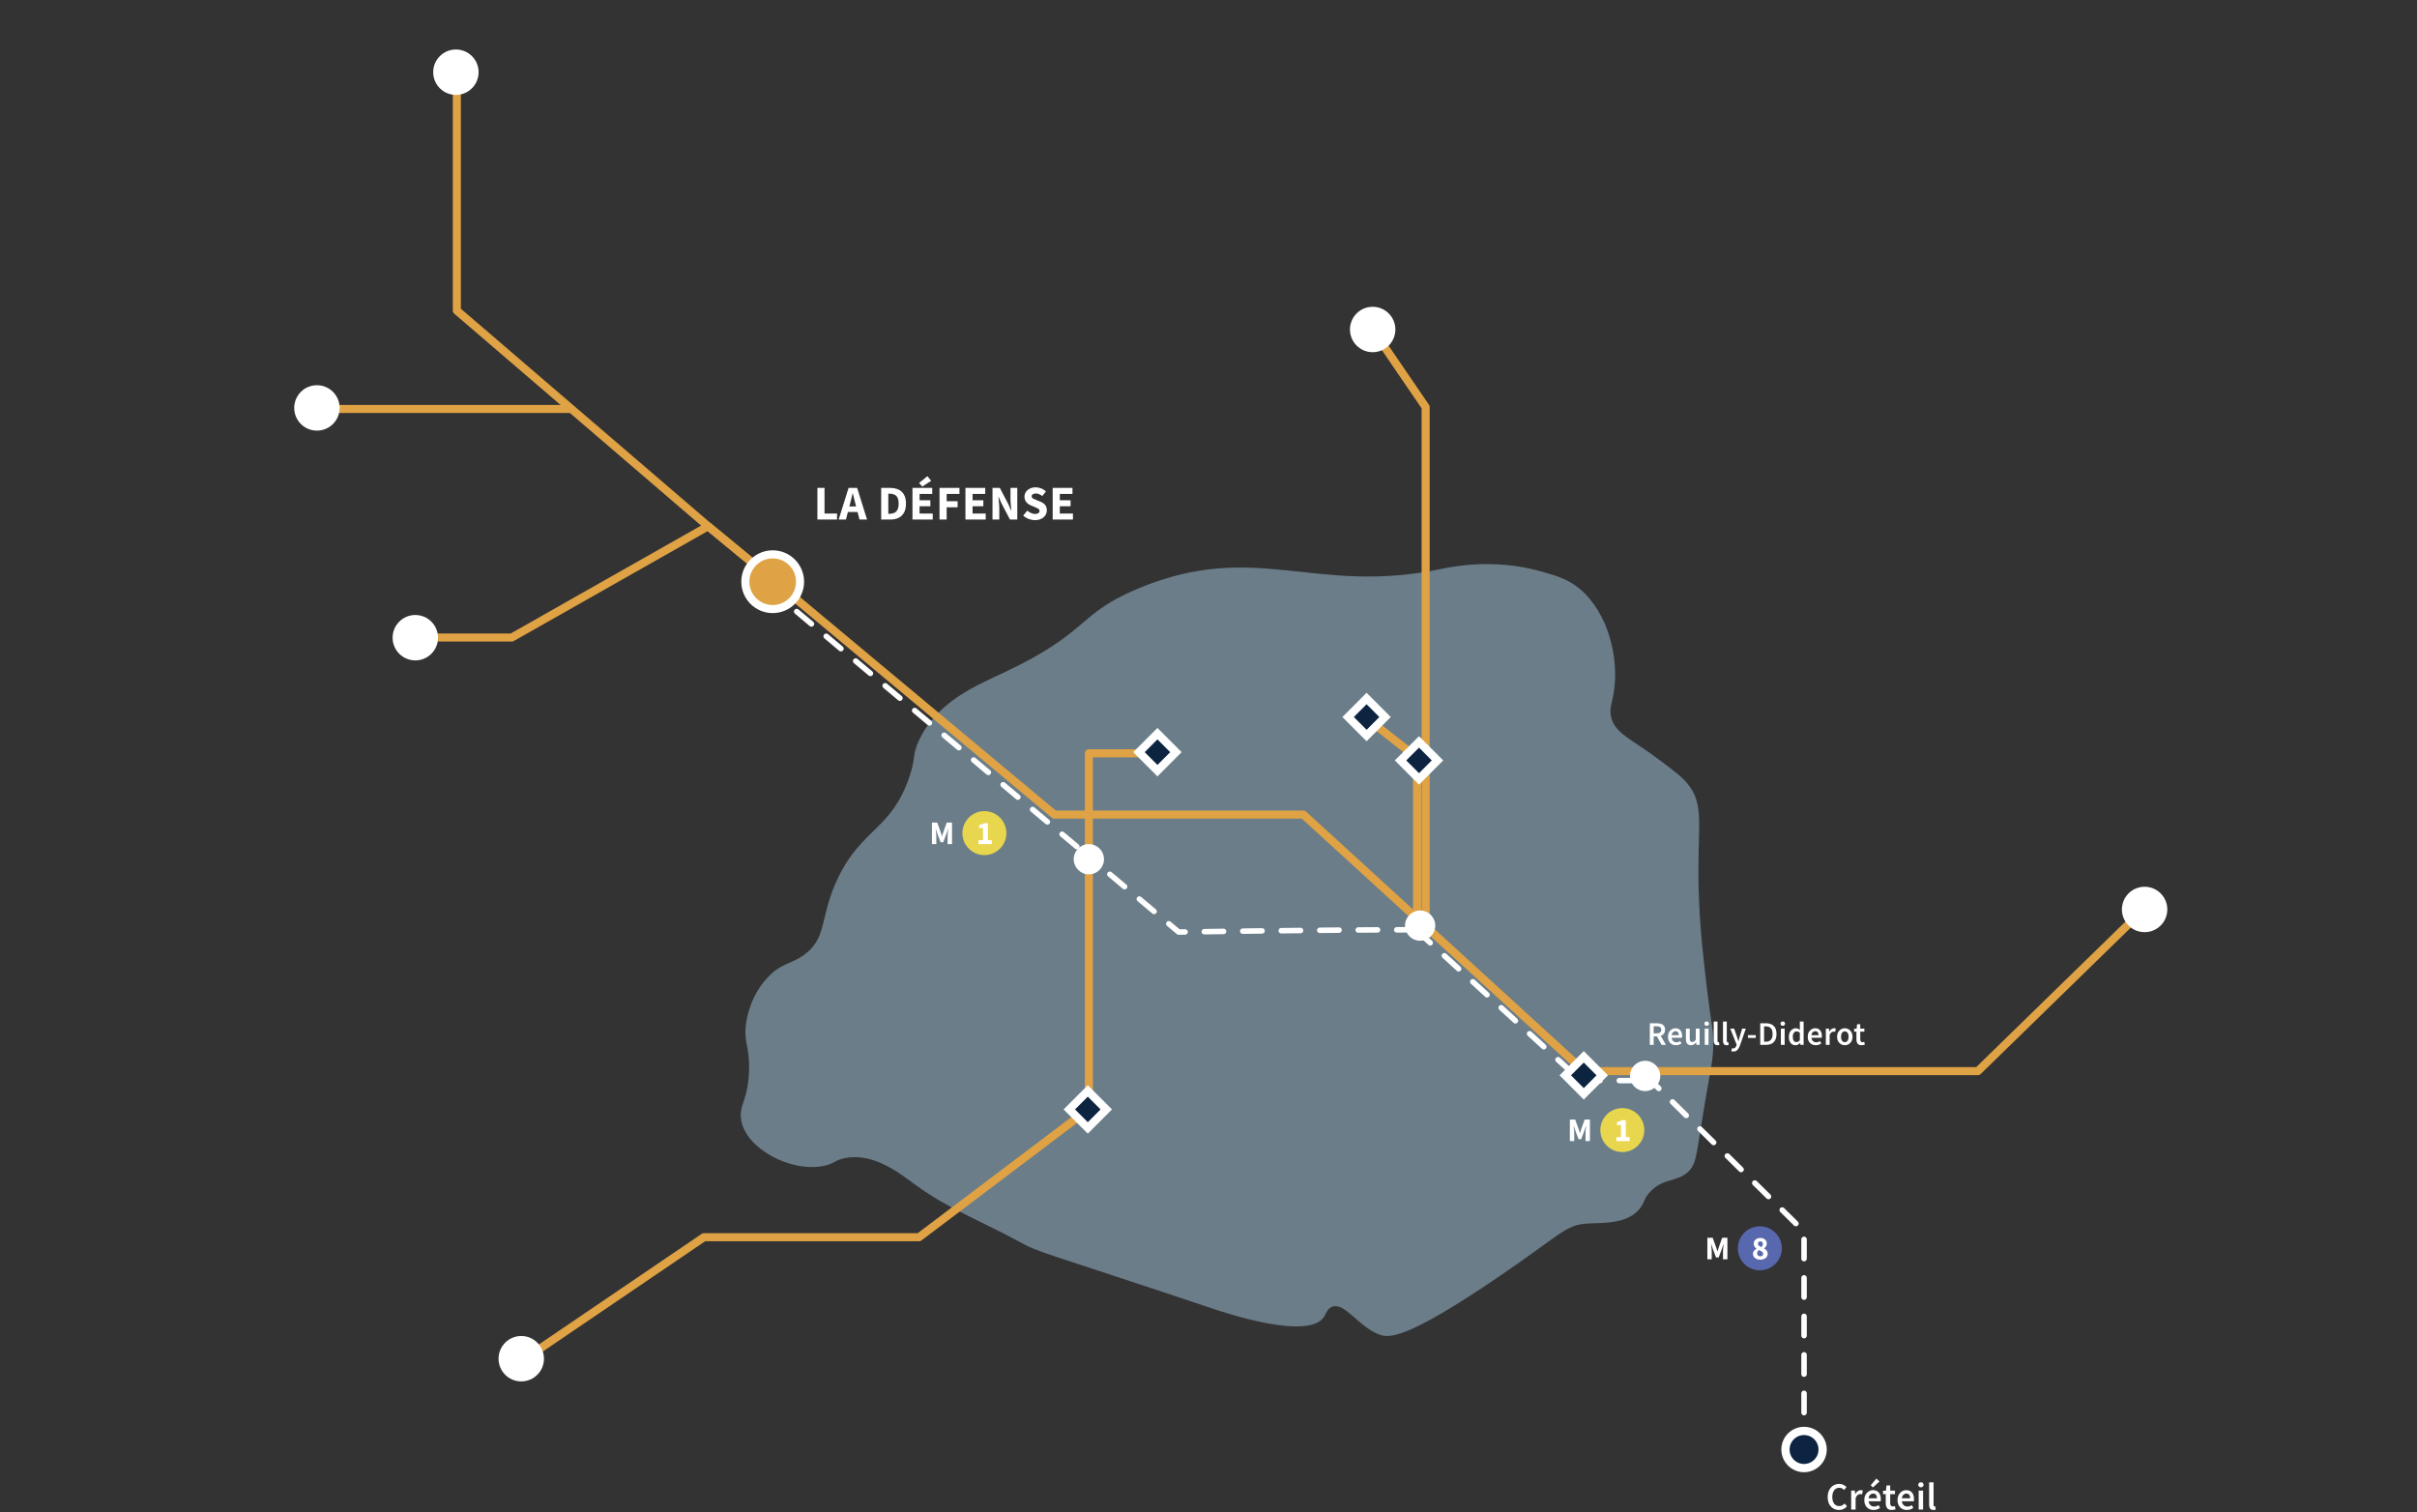 <svg width="879" height="550" viewBox="0 0 879 550" fill="none" xmlns="http://www.w3.org/2000/svg">
<rect x="0" y="0" width="879" height="550" fill="#333333" stroke="none"/>
<path d="M330.568 282.962C333.257 275.238 331.587 274.866 334.23 269.223C340.834 255.115 355.064 249.317 365.144 244.573C396.846 229.653 391.276 223.389 414.363 213.86C456.743 196.37 477.945 216.478 523.779 206.99C527.561 206.208 542.886 202.867 560.388 207.799C566.144 209.42 570.339 210.651 574.626 214.266C584.721 222.776 589.042 239.224 586.83 252.252C586.137 256.341 585.145 258.053 586.016 261.142C587.629 266.864 593.196 268.685 603.101 276.092C608.747 280.317 611.572 282.431 613.678 284.982C620.138 292.822 617.192 300.241 617.744 322.968C618.097 337.471 619.691 350.585 620.997 361.36C622.47 373.489 622.894 373.21 623.031 378.334C623.235 386.009 622.277 386.528 618.15 412.686C616.824 421.083 616.449 424.025 613.674 426.425C609.63 429.924 604.889 428.472 600.25 433.295C597.687 435.958 598.224 437.35 596.183 439.762C591.363 445.458 582.51 444.622 577.064 445.014C569.234 445.578 567.984 448.716 544.931 464.411C511.302 487.307 505.186 486.607 501.816 485.426C494.061 482.706 488.968 473.271 484.325 475.325C482.652 476.062 482.281 477.744 481.478 478.963C475.798 487.586 445.592 477.465 441.616 476.134C377.292 454.592 378.371 455.845 370.434 451.485C358.116 444.713 344.757 439.57 333.42 431.278C327.285 426.79 317.841 419.153 307.386 421.177C303.562 421.918 303.532 423.19 299.658 424.006C287.582 426.549 271.258 417.69 269.558 407.438C268.581 401.547 272.057 400.723 272.405 389.252C272.682 380.125 270.262 379.14 271.349 371.999C271.697 369.7 273.204 361.522 279.604 355.047C284.401 350.194 287.601 350.702 292.263 347.391C301.131 341.093 297.897 333.321 304.921 318.957C313.581 301.249 324.04 301.735 330.572 282.965L330.568 282.962Z" fill="#6A7D89"/>
<path d="M499.203 119.836L518.469 148.047V337.956" stroke="#DFA244" stroke-width="2.94" stroke-linecap="round" stroke-linejoin="round"/>
<path d="M598.287 390.938L656.085 447.911V527.177" stroke="white" stroke-width="2" stroke-linecap="round" stroke-linejoin="round" stroke-dasharray="7 7"/>
<path d="M190.945 494.15L256 449.965H334.231L395.992 403.324" stroke="#DFA244" stroke-width="2.94" stroke-linecap="round" stroke-linejoin="round"/>
<path d="M395.993 403.324V311.28" stroke="#DFA244" stroke-width="2.94" stroke-linecap="round" stroke-linejoin="round"/>
<path d="M395.993 311.281V273.966H420.764" stroke="#DFA244" stroke-width="2.94" stroke-linecap="round" stroke-linejoin="round"/>
<path d="M280.555 210.387L257.507 191.396L166.137 112.955V26.258" stroke="#DFA244" stroke-width="2.94" stroke-linecap="round" stroke-linejoin="round"/>
<path d="M778.563 331.764L719.296 389.562H598.5" stroke="#DFA244" stroke-width="2.94" stroke-linecap="round" stroke-linejoin="round"/>
<path d="M576.067 389.562H598" stroke="#DFA244" stroke-width="2.94" stroke-linecap="round" stroke-linejoin="round"/>
<path d="M280.555 210.387L383.449 296.259H427.077H473.996L516.5 335.111" stroke="#DFA244" stroke-width="2.94" stroke-linecap="round" stroke-linejoin="round"/>
<path d="M576.067 389.562L516.5 335.111" stroke="#DFA244" stroke-width="2.94" stroke-linecap="round" stroke-linejoin="round"/>
<path d="M280.555 210.387L257.507 191.396L186.129 231.855H153.79" stroke="#DFA244" stroke-width="2.94" stroke-linecap="round" stroke-linejoin="round"/>
<path d="M497.468 261.58L515.358 275.616" stroke="#DFA244" stroke-width="2.94" stroke-linecap="round" stroke-linejoin="round"/>
<path d="M515.357 275.616V340.02" stroke="#DFA244" stroke-width="2.94" stroke-linecap="round" stroke-linejoin="round"/>
<path d="M279.02 213.415L396.5 311.998" stroke="white" stroke-width="2" stroke-linecap="round" stroke-linejoin="round" stroke-dasharray="7 7"/>
<path d="M514.967 338.152C479.972 338.152 428.645 338.972 428.645 338.972L396.5 311.998" stroke="white" stroke-width="2" stroke-linecap="round" stroke-linejoin="round" stroke-dasharray="7 7"/>
<path d="M514.967 338.152L574.892 393.002" stroke="white" stroke-width="2" stroke-linecap="round" stroke-linejoin="round" stroke-dasharray="7 7"/>
<path d="M574.893 393.002H597.599" stroke="white" stroke-width="2" stroke-linecap="round" stroke-linejoin="round" stroke-dasharray="7 7"/>
<path d="M116.634 148.736H207.46" stroke="#DFA244" stroke-width="2.94" stroke-linecap="round" stroke-linejoin="round"/>
<rect y="2.08" width="9.507" height="9.507" transform="matrix(0.707 0.708 -0.707 0.708 498.461 252.572)" fill="#0D2441" stroke="white" stroke-width="2.94"/>
<rect y="2.08" width="9.507" height="9.507" transform="matrix(0.707 0.708 -0.707 0.708 517.529 268.35)" fill="#0D2441" stroke="white" stroke-width="2.94"/>
<rect y="2.08" width="9.507" height="9.507" transform="matrix(0.707 0.708 -0.707 0.708 397.074 395.286)" fill="#0D2441" stroke="white" stroke-width="2.94"/>
<rect y="2.08" width="9.507" height="9.507" transform="matrix(0.707 0.708 -0.707 0.708 577.443 382.885)" fill="#0D2441" stroke="white" stroke-width="2.94"/>
<rect y="2.08" width="9.507" height="9.507" transform="matrix(0.707 0.708 -0.707 0.708 422.402 265.35)" fill="#0D2441" stroke="white" stroke-width="2.94"/>
<circle cx="281.009" cy="211.564" r="9.946" fill="#DFA244" stroke="white" stroke-width="2.94"/>
<circle cx="151.037" cy="231.927" r="8.257" fill="white"/>
<circle cx="165.799" cy="26.257" r="8.257" fill="white"/>
<circle cx="499.204" cy="119.835" r="8.257" fill="white"/>
<circle cx="779.938" cy="330.764" r="8.257" fill="white"/>
<circle cx="189.568" cy="494.149" r="8.257" fill="white"/>
<circle cx="656.086" cy="527.176" r="6.757" fill="#0C2441" stroke="white" stroke-width="3"/>
<circle cx="516.465" cy="336.639" r="5.5" fill="white"/>
<circle cx="598.286" cy="391.313" r="5.505" fill="white"/>
<circle cx="395.988" cy="312.492" r="5.5" fill="white"/>
<circle cx="115.257" cy="148.358" r="8.257" fill="white"/>
<path d="M297.265 188.951V177.45H299.859V186.764H304.41V188.951H297.265ZM309.167 183.13L308.885 184.188H311.337L311.072 183.13C310.92 182.554 310.761 181.942 310.596 181.296C310.443 180.649 310.29 180.025 310.138 179.426H310.067C309.926 180.037 309.779 180.666 309.626 181.313C309.485 181.948 309.332 182.554 309.167 183.13ZM305.004 188.951L308.603 177.45H311.725L315.324 188.951H312.572L311.866 186.217H308.356L307.65 188.951H305.004ZM320.465 188.951V177.45H323.71C324.886 177.45 325.903 177.65 326.762 178.05C327.62 178.45 328.285 179.073 328.755 179.92C329.237 180.755 329.478 181.831 329.478 183.148C329.478 184.465 329.243 185.553 328.773 186.411C328.302 187.27 327.644 187.91 326.797 188.334C325.962 188.745 324.98 188.951 323.851 188.951H320.465ZM323.058 186.852H323.551C324.21 186.852 324.78 186.734 325.263 186.499C325.756 186.264 326.139 185.876 326.409 185.335C326.68 184.794 326.815 184.065 326.815 183.148C326.815 182.23 326.68 181.513 326.409 180.996C326.139 180.466 325.756 180.096 325.263 179.884C324.78 179.661 324.21 179.549 323.551 179.549H323.058V186.852ZM331.838 188.951V177.45H339.035V179.637H334.431V181.948H338.347V184.118H334.431V186.764H339.211V188.951H331.838ZM335.419 176.956L334.255 175.651L337.271 173.181L338.647 174.857L335.419 176.956ZM341.678 188.951V177.45H348.928V179.637H344.271V182.301H348.258V184.488H344.271V188.951H341.678ZM351.105 188.951V177.45H358.302V179.637H353.698V181.948H357.614V184.118H353.698V186.764H358.479V188.951H351.105ZM360.946 188.951V177.45H363.609L366.608 183.165L367.737 185.705H367.808C367.761 185.094 367.696 184.412 367.614 183.659C367.531 182.907 367.49 182.189 367.49 181.507V177.45H369.96V188.951H367.296L364.297 183.218L363.168 180.713H363.098C363.157 181.348 363.221 182.031 363.292 182.76C363.374 183.489 363.415 184.194 363.415 184.876V188.951H360.946ZM376.364 189.163C375.611 189.163 374.858 189.022 374.106 188.739C373.365 188.457 372.7 188.046 372.112 187.505L373.594 185.723C374.006 186.076 374.464 186.364 374.97 186.587C375.476 186.811 375.964 186.923 376.434 186.923C376.975 186.923 377.375 186.823 377.634 186.623C377.904 186.423 378.039 186.152 378.039 185.811C378.039 185.447 377.886 185.182 377.581 185.018C377.287 184.841 376.887 184.647 376.381 184.435L374.882 183.8C374.494 183.636 374.123 183.418 373.771 183.148C373.418 182.865 373.13 182.519 372.906 182.107C372.683 181.695 372.571 181.213 372.571 180.66C372.571 180.025 372.742 179.449 373.083 178.932C373.435 178.414 373.918 178.003 374.529 177.697C375.152 177.391 375.864 177.238 376.663 177.238C377.322 177.238 377.981 177.368 378.639 177.626C379.298 177.885 379.874 178.261 380.368 178.755L379.045 180.396C378.669 180.102 378.292 179.878 377.916 179.726C377.54 179.561 377.122 179.479 376.663 179.479C376.217 179.479 375.858 179.573 375.587 179.761C375.329 179.937 375.199 180.19 375.199 180.519C375.199 180.872 375.364 181.137 375.693 181.313C376.034 181.49 376.452 181.678 376.946 181.878L378.427 182.477C379.121 182.76 379.674 183.148 380.086 183.642C380.497 184.136 380.703 184.788 380.703 185.6C380.703 186.235 380.532 186.823 380.191 187.364C379.85 187.905 379.356 188.34 378.71 188.669C378.063 188.998 377.281 189.163 376.364 189.163ZM382.831 188.951V177.45H390.028V179.637H385.424V181.948H389.341V184.118H385.424V186.764H390.205V188.951H382.831Z" fill="white"/>
<circle cx="590" cy="411" r="8" fill="#E8D64E"/>
<path d="M570.924 415V407.176H572.856L574.116 410.656C574.196 410.88 574.272 411.116 574.344 411.364C574.416 411.612 574.492 411.856 574.572 412.096H574.62C574.7 411.856 574.772 411.612 574.836 411.364C574.908 411.116 574.984 410.88 575.064 410.656L576.3 407.176H578.22V415H576.612V412.132C576.612 411.876 576.624 411.592 576.648 411.28C576.68 410.96 576.712 410.64 576.744 410.32C576.784 410 576.816 409.716 576.84 409.468H576.792L576.156 411.328L575.04 414.316H574.068L572.952 411.328L572.328 409.468H572.28C572.312 409.716 572.344 410 572.376 410.32C572.408 410.64 572.436 410.96 572.46 411.28C572.492 411.592 572.508 411.876 572.508 412.132V415H570.924ZM587.845 415V413.572H589.501V409.168H588.073V408.076C588.489 407.996 588.841 407.9 589.129 407.788C589.417 407.676 589.697 407.54 589.969 407.38H591.265V413.572H592.693V415H587.845Z" fill="white"/>
<circle cx="640" cy="454" r="8" fill="#5868AE"/>
<path d="M620.924 458V450.176H622.856L624.116 453.656C624.196 453.88 624.272 454.116 624.344 454.364C624.416 454.612 624.492 454.856 624.572 455.096H624.62C624.7 454.856 624.772 454.612 624.836 454.364C624.908 454.116 624.984 453.88 625.064 453.656L626.3 450.176H628.22V458H626.612V455.132C626.612 454.876 626.624 454.592 626.648 454.28C626.68 453.96 626.712 453.64 626.744 453.32C626.784 453 626.816 452.716 626.84 452.468H626.792L626.156 454.328L625.04 457.316H624.068L622.952 454.328L622.328 452.468H622.28C622.312 452.716 622.344 453 622.376 453.32C622.408 453.64 622.436 453.96 622.46 454.28C622.492 454.592 622.508 454.876 622.508 455.132V458H620.924ZM640.161 458.144C639.657 458.144 639.205 458.056 638.805 457.88C638.405 457.704 638.089 457.46 637.857 457.148C637.625 456.828 637.509 456.464 637.509 456.056C637.509 455.592 637.633 455.212 637.881 454.916C638.137 454.62 638.445 454.376 638.805 454.184V454.136C638.509 453.912 638.265 453.656 638.073 453.368C637.881 453.08 637.785 452.736 637.785 452.336C637.785 451.904 637.889 451.532 638.097 451.22C638.305 450.9 638.593 450.656 638.961 450.488C639.329 450.32 639.749 450.236 640.221 450.236C640.917 450.236 641.477 450.428 641.901 450.812C642.325 451.188 642.537 451.692 642.537 452.324C642.537 452.692 642.437 453.02 642.237 453.308C642.037 453.588 641.805 453.816 641.541 453.992V454.04C641.909 454.24 642.221 454.496 642.477 454.808C642.733 455.12 642.861 455.528 642.861 456.032C642.861 456.432 642.749 456.792 642.525 457.112C642.301 457.432 641.985 457.684 641.577 457.868C641.177 458.052 640.705 458.144 640.161 458.144ZM640.641 453.56C640.953 453.2 641.109 452.828 641.109 452.444C641.109 452.148 641.025 451.912 640.857 451.736C640.697 451.552 640.473 451.46 640.185 451.46C639.953 451.46 639.753 451.532 639.585 451.676C639.417 451.82 639.333 452.04 639.333 452.336C639.333 452.648 639.453 452.892 639.693 453.068C639.933 453.244 640.249 453.408 640.641 453.56ZM640.197 456.92C640.493 456.92 640.737 456.844 640.929 456.692C641.121 456.532 641.217 456.292 641.217 455.972C641.217 455.748 641.149 455.564 641.013 455.42C640.877 455.268 640.689 455.136 640.449 455.024C640.209 454.904 639.929 454.776 639.609 454.64C639.441 454.792 639.301 454.976 639.189 455.192C639.077 455.4 639.021 455.62 639.021 455.852C639.021 456.188 639.137 456.452 639.369 456.644C639.601 456.828 639.877 456.92 640.197 456.92Z" fill="white"/>
<circle cx="358" cy="303" r="8" fill="#E8D64E"/>
<path d="M338.924 307V299.176H340.856L342.116 302.656C342.196 302.88 342.272 303.116 342.344 303.364C342.416 303.612 342.492 303.856 342.572 304.096H342.62C342.7 303.856 342.772 303.612 342.836 303.364C342.908 303.116 342.984 302.88 343.064 302.656L344.3 299.176H346.22V307H344.612V304.132C344.612 303.876 344.624 303.592 344.648 303.28C344.68 302.96 344.712 302.64 344.744 302.32C344.784 302 344.816 301.716 344.84 301.468H344.792L344.156 303.328L343.04 306.316H342.068L340.952 303.328L340.328 301.468H340.28C340.312 301.716 340.344 302 340.376 302.32C340.408 302.64 340.436 302.96 340.46 303.28C340.492 303.592 340.508 303.876 340.508 304.132V307H338.924ZM355.845 307V305.572H357.501V301.168H356.073V300.076C356.489 299.996 356.841 299.9 357.129 299.788C357.417 299.676 357.697 299.54 357.969 299.38H359.265V305.572H360.693V307H355.845Z" fill="white"/>
<path d="M599.996 380V372.152H602.648C603.192 372.152 603.68 372.224 604.112 372.368C604.552 372.512 604.896 372.756 605.144 373.1C605.4 373.436 605.528 373.896 605.528 374.48C605.528 375.08 605.384 375.564 605.096 375.932C604.816 376.3 604.44 376.564 603.968 376.724L605.84 380H604.28L602.588 376.928H601.388V380H599.996ZM601.388 375.824H602.504C603.04 375.824 603.448 375.712 603.728 375.488C604.016 375.256 604.16 374.92 604.16 374.48C604.16 374.032 604.016 373.72 603.728 373.544C603.448 373.36 603.04 373.268 602.504 373.268H601.388V375.824ZM609.5 380.144C608.956 380.144 608.464 380.024 608.024 379.784C607.584 379.536 607.236 379.184 606.98 378.728C606.724 378.264 606.596 377.708 606.596 377.06C606.596 376.42 606.724 375.868 606.98 375.404C607.244 374.94 607.584 374.584 608 374.336C608.416 374.088 608.852 373.964 609.308 373.964C609.844 373.964 610.292 374.084 610.652 374.324C611.012 374.556 611.284 374.884 611.468 375.308C611.652 375.724 611.744 376.208 611.744 376.76C611.744 377.048 611.724 377.272 611.684 377.432H607.94C608.004 377.952 608.192 378.356 608.504 378.644C608.816 378.932 609.208 379.076 609.68 379.076C609.936 379.076 610.172 379.04 610.388 378.968C610.612 378.888 610.832 378.78 611.048 378.644L611.516 379.508C611.236 379.692 610.924 379.844 610.58 379.964C610.236 380.084 609.876 380.144 609.5 380.144ZM607.928 376.496H610.544C610.544 376.04 610.444 375.684 610.244 375.428C610.044 375.164 609.744 375.032 609.344 375.032C609 375.032 608.692 375.16 608.42 375.416C608.156 375.664 607.992 376.024 607.928 376.496ZM614.934 380.144C614.302 380.144 613.842 379.94 613.554 379.532C613.266 379.124 613.122 378.548 613.122 377.804V374.108H614.502V377.624C614.502 378.112 614.574 378.456 614.718 378.656C614.862 378.856 615.094 378.956 615.414 378.956C615.67 378.956 615.894 378.892 616.086 378.764C616.286 378.636 616.498 378.428 616.722 378.14V374.108H618.102V380H616.974L616.866 379.136H616.83C616.574 379.44 616.294 379.684 615.99 379.868C615.686 380.052 615.334 380.144 614.934 380.144ZM619.97 380V374.108H621.35V380H619.97ZM620.666 373.076C620.418 373.076 620.218 373.004 620.066 372.86C619.914 372.716 619.838 372.524 619.838 372.284C619.838 372.052 619.914 371.864 620.066 371.72C620.218 371.576 620.418 371.504 620.666 371.504C620.914 371.504 621.114 371.576 621.266 371.72C621.418 371.864 621.494 372.052 621.494 372.284C621.494 372.524 621.418 372.716 621.266 372.86C621.114 373.004 620.914 373.076 620.666 373.076ZM624.575 380.144C624.087 380.144 623.739 379.996 623.531 379.7C623.331 379.404 623.231 379 623.231 378.488V371.528H624.611V378.56C624.611 378.728 624.643 378.848 624.707 378.92C624.771 378.984 624.839 379.016 624.911 379.016C624.943 379.016 624.971 379.016 624.995 379.016C625.027 379.008 625.071 379 625.127 378.992L625.307 380.024C625.227 380.056 625.123 380.084 624.995 380.108C624.875 380.132 624.735 380.144 624.575 380.144ZM627.953 380.144C627.465 380.144 627.117 379.996 626.909 379.7C626.709 379.404 626.609 379 626.609 378.488V371.528H627.989V378.56C627.989 378.728 628.021 378.848 628.085 378.92C628.149 378.984 628.217 379.016 628.289 379.016C628.321 379.016 628.349 379.016 628.373 379.016C628.405 379.008 628.449 379 628.505 378.992L628.685 380.024C628.605 380.056 628.501 380.084 628.373 380.108C628.253 380.132 628.113 380.144 627.953 380.144ZM630.383 382.424C630.223 382.424 630.083 382.412 629.963 382.388C629.843 382.364 629.727 382.336 629.615 382.304L629.867 381.224C629.923 381.24 629.987 381.256 630.059 381.272C630.139 381.296 630.215 381.308 630.287 381.308C630.599 381.308 630.847 381.212 631.031 381.02C631.223 380.836 631.367 380.596 631.463 380.3L631.571 379.928L629.255 374.108H630.659L631.679 377C631.767 377.256 631.851 377.528 631.931 377.816C632.019 378.096 632.107 378.376 632.195 378.656H632.243C632.315 378.384 632.387 378.108 632.459 377.828C632.539 377.54 632.615 377.264 632.687 377L633.575 374.108H634.907L632.771 380.264C632.523 380.928 632.223 381.452 631.871 381.836C631.519 382.228 631.023 382.424 630.383 382.424ZM635.676 377.48V376.472H638.532V377.48H635.676ZM640.155 380V372.152H642.255C643.455 372.152 644.391 372.476 645.063 373.124C645.735 373.772 646.071 374.744 646.071 376.04C646.071 377.344 645.739 378.332 645.075 379.004C644.411 379.668 643.495 380 642.327 380H640.155ZM641.547 378.872H642.159C642.951 378.872 643.563 378.644 643.995 378.188C644.427 377.724 644.643 377.008 644.643 376.04C644.643 375.08 644.427 374.38 643.995 373.94C643.563 373.5 642.951 373.28 642.159 373.28H641.547V378.872ZM647.655 380V374.108H649.035V380H647.655ZM648.351 373.076C648.103 373.076 647.903 373.004 647.751 372.86C647.599 372.716 647.523 372.524 647.523 372.284C647.523 372.052 647.599 371.864 647.751 371.72C647.903 371.576 648.103 371.504 648.351 371.504C648.599 371.504 648.799 371.576 648.951 371.72C649.103 371.864 649.179 372.052 649.179 372.284C649.179 372.524 649.103 372.716 648.951 372.86C648.799 373.004 648.599 373.076 648.351 373.076ZM652.98 380.144C652.244 380.144 651.656 379.872 651.216 379.328C650.776 378.784 650.556 378.028 650.556 377.06C650.556 376.42 650.672 375.868 650.904 375.404C651.144 374.94 651.456 374.584 651.84 374.336C652.224 374.088 652.628 373.964 653.052 373.964C653.388 373.964 653.672 374.024 653.904 374.144C654.144 374.256 654.376 374.412 654.6 374.612L654.552 373.664V371.528H655.932V380H654.792L654.696 379.364H654.648C654.432 379.58 654.18 379.764 653.892 379.916C653.604 380.068 653.3 380.144 652.98 380.144ZM653.316 379.004C653.756 379.004 654.168 378.784 654.552 378.344V375.596C654.352 375.412 654.152 375.284 653.952 375.212C653.752 375.14 653.552 375.104 653.352 375.104C652.976 375.104 652.652 375.276 652.38 375.62C652.116 375.956 651.984 376.432 651.984 377.048C651.984 377.68 652.1 378.164 652.332 378.5C652.564 378.836 652.892 379.004 653.316 379.004ZM660.329 380.144C659.785 380.144 659.293 380.024 658.853 379.784C658.413 379.536 658.065 379.184 657.809 378.728C657.553 378.264 657.425 377.708 657.425 377.06C657.425 376.42 657.553 375.868 657.809 375.404C658.073 374.94 658.413 374.584 658.829 374.336C659.245 374.088 659.681 373.964 660.137 373.964C660.673 373.964 661.121 374.084 661.481 374.324C661.841 374.556 662.113 374.884 662.297 375.308C662.481 375.724 662.573 376.208 662.573 376.76C662.573 377.048 662.553 377.272 662.513 377.432H658.769C658.833 377.952 659.021 378.356 659.333 378.644C659.645 378.932 660.037 379.076 660.509 379.076C660.765 379.076 661.001 379.04 661.217 378.968C661.441 378.888 661.661 378.78 661.877 378.644L662.345 379.508C662.065 379.692 661.753 379.844 661.409 379.964C661.065 380.084 660.705 380.144 660.329 380.144ZM658.757 376.496H661.373C661.373 376.04 661.273 375.684 661.073 375.428C660.873 375.164 660.573 375.032 660.173 375.032C659.829 375.032 659.521 375.16 659.249 375.416C658.985 375.664 658.821 376.024 658.757 376.496ZM664.011 380V374.108H665.151L665.247 375.152H665.295C665.503 374.768 665.755 374.476 666.051 374.276C666.347 374.068 666.651 373.964 666.963 373.964C667.243 373.964 667.467 374.004 667.635 374.084L667.395 375.284C667.291 375.252 667.195 375.228 667.107 375.212C667.019 375.196 666.911 375.188 666.783 375.188C666.551 375.188 666.307 375.28 666.051 375.464C665.795 375.64 665.575 375.952 665.391 376.4V380H664.011ZM670.903 380.144C670.415 380.144 669.959 380.024 669.535 379.784C669.111 379.536 668.767 379.184 668.503 378.728C668.239 378.264 668.107 377.708 668.107 377.06C668.107 376.404 668.239 375.848 668.503 375.392C668.767 374.928 669.111 374.576 669.535 374.336C669.959 374.088 670.415 373.964 670.903 373.964C671.399 373.964 671.859 374.088 672.283 374.336C672.707 374.576 673.051 374.928 673.315 375.392C673.579 375.848 673.711 376.404 673.711 377.06C673.711 377.708 673.579 378.264 673.315 378.728C673.051 379.184 672.707 379.536 672.283 379.784C671.859 380.024 671.399 380.144 670.903 380.144ZM670.903 379.016C671.335 379.016 671.675 378.836 671.923 378.476C672.171 378.116 672.295 377.644 672.295 377.06C672.295 376.468 672.171 375.992 671.923 375.632C671.675 375.272 671.335 375.092 670.903 375.092C670.471 375.092 670.131 375.272 669.883 375.632C669.643 375.992 669.523 376.468 669.523 377.06C669.523 377.644 669.643 378.116 669.883 378.476C670.131 378.836 670.471 379.016 670.903 379.016ZM677.003 380.144C676.323 380.144 675.839 379.948 675.551 379.556C675.271 379.156 675.131 378.64 675.131 378.008V375.2H674.291V374.168L675.203 374.108L675.371 372.5H676.523V374.108H678.023V375.2H676.523V378.008C676.523 378.696 676.799 379.04 677.351 379.04C677.455 379.04 677.563 379.028 677.675 379.004C677.787 378.972 677.883 378.94 677.963 378.908L678.203 379.928C678.043 379.984 677.859 380.032 677.651 380.072C677.451 380.12 677.235 380.144 677.003 380.144Z" fill="white"/>
<path d="M668.816 549.168C668.051 549.168 667.355 548.986 666.73 548.622C666.105 548.258 665.605 547.726 665.232 547.026C664.868 546.317 664.686 545.458 664.686 544.45C664.686 543.451 664.873 542.597 665.246 541.888C665.629 541.169 666.137 540.623 666.772 540.25C667.407 539.867 668.107 539.676 668.872 539.676C669.451 539.676 669.964 539.793 670.412 540.026C670.86 540.259 671.229 540.53 671.518 540.838L670.65 541.888C670.417 541.645 670.155 541.454 669.866 541.314C669.586 541.165 669.269 541.09 668.914 541.09C668.419 541.09 667.976 541.225 667.584 541.496C667.201 541.757 666.898 542.135 666.674 542.63C666.459 543.125 666.352 543.717 666.352 544.408C666.352 545.453 666.581 546.275 667.038 546.872C667.495 547.46 668.107 547.754 668.872 547.754C669.283 547.754 669.647 547.67 669.964 547.502C670.281 547.325 670.571 547.096 670.832 546.816L671.7 547.838C671.327 548.267 670.897 548.599 670.412 548.832C669.936 549.056 669.404 549.168 668.816 549.168ZM673.228 549V542.126H674.558L674.67 543.344H674.726C674.969 542.896 675.263 542.555 675.608 542.322C675.954 542.079 676.308 541.958 676.672 541.958C676.999 541.958 677.26 542.005 677.456 542.098L677.176 543.498C677.055 543.461 676.943 543.433 676.84 543.414C676.738 543.395 676.612 543.386 676.462 543.386C676.192 543.386 675.907 543.493 675.608 543.708C675.31 543.913 675.053 544.277 674.838 544.8V549H673.228ZM681.394 549.168C680.76 549.168 680.186 549.028 679.672 548.748C679.159 548.459 678.753 548.048 678.454 547.516C678.156 546.975 678.006 546.326 678.006 545.57C678.006 544.823 678.156 544.179 678.454 543.638C678.762 543.097 679.159 542.681 679.644 542.392C680.13 542.103 680.638 541.958 681.17 541.958C681.796 541.958 682.318 542.098 682.738 542.378C683.158 542.649 683.476 543.031 683.69 543.526C683.905 544.011 684.012 544.576 684.012 545.22C684.012 545.556 683.989 545.817 683.942 546.004H679.574C679.649 546.611 679.868 547.082 680.232 547.418C680.596 547.754 681.054 547.922 681.604 547.922C681.903 547.922 682.178 547.88 682.43 547.796C682.692 547.703 682.948 547.577 683.2 547.418L683.746 548.426C683.42 548.641 683.056 548.818 682.654 548.958C682.253 549.098 681.833 549.168 681.394 549.168ZM679.56 544.912H682.612C682.612 544.38 682.496 543.965 682.262 543.666C682.029 543.358 681.679 543.204 681.212 543.204C680.811 543.204 680.452 543.353 680.134 543.652C679.826 543.941 679.635 544.361 679.56 544.912ZM681.128 540.978L680.33 540.18L682.388 537.744L683.508 538.808L681.128 540.978ZM687.975 549.168C687.182 549.168 686.617 548.939 686.281 548.482C685.955 548.015 685.791 547.413 685.791 546.676V543.4H684.811V542.196L685.875 542.126L686.071 540.25H687.415V542.126H689.165V543.4H687.415V546.676C687.415 547.479 687.737 547.88 688.381 547.88C688.503 547.88 688.629 547.866 688.759 547.838C688.89 547.801 689.002 547.763 689.095 547.726L689.375 548.916C689.189 548.981 688.974 549.037 688.731 549.084C688.498 549.14 688.246 549.168 687.975 549.168ZM693.473 549.168C692.839 549.168 692.265 549.028 691.751 548.748C691.238 548.459 690.832 548.048 690.533 547.516C690.235 546.975 690.085 546.326 690.085 545.57C690.085 544.823 690.235 544.179 690.533 543.638C690.841 543.097 691.238 542.681 691.723 542.392C692.209 542.103 692.717 541.958 693.249 541.958C693.875 541.958 694.397 542.098 694.817 542.378C695.237 542.649 695.555 543.031 695.769 543.526C695.984 544.011 696.091 544.576 696.091 545.22C696.091 545.556 696.068 545.817 696.021 546.004H691.653C691.728 546.611 691.947 547.082 692.311 547.418C692.675 547.754 693.133 547.922 693.683 547.922C693.982 547.922 694.257 547.88 694.509 547.796C694.771 547.703 695.027 547.577 695.279 547.418L695.825 548.426C695.499 548.641 695.135 548.818 694.733 548.958C694.332 549.098 693.912 549.168 693.473 549.168ZM691.639 544.912H694.691C694.691 544.38 694.575 543.965 694.341 543.666C694.108 543.358 693.758 543.204 693.291 543.204C692.89 543.204 692.531 543.353 692.213 543.652C691.905 543.941 691.714 544.361 691.639 544.912ZM697.769 549V542.126H699.379V549H697.769ZM698.581 540.922C698.292 540.922 698.058 540.838 697.881 540.67C697.704 540.502 697.615 540.278 697.615 539.998C697.615 539.727 697.704 539.508 697.881 539.34C698.058 539.172 698.292 539.088 698.581 539.088C698.87 539.088 699.104 539.172 699.281 539.34C699.458 539.508 699.547 539.727 699.547 539.998C699.547 540.278 699.458 540.502 699.281 540.67C699.104 540.838 698.87 540.922 698.581 540.922ZM703.141 549.168C702.572 549.168 702.166 548.995 701.923 548.65C701.69 548.305 701.573 547.833 701.573 547.236V539.116H703.183V547.32C703.183 547.516 703.22 547.656 703.295 547.74C703.37 547.815 703.449 547.852 703.533 547.852C703.57 547.852 703.603 547.852 703.631 547.852C703.668 547.843 703.72 547.833 703.785 547.824L703.995 549.028C703.902 549.065 703.78 549.098 703.631 549.126C703.491 549.154 703.328 549.168 703.141 549.168Z" fill="white"/>
</svg>

